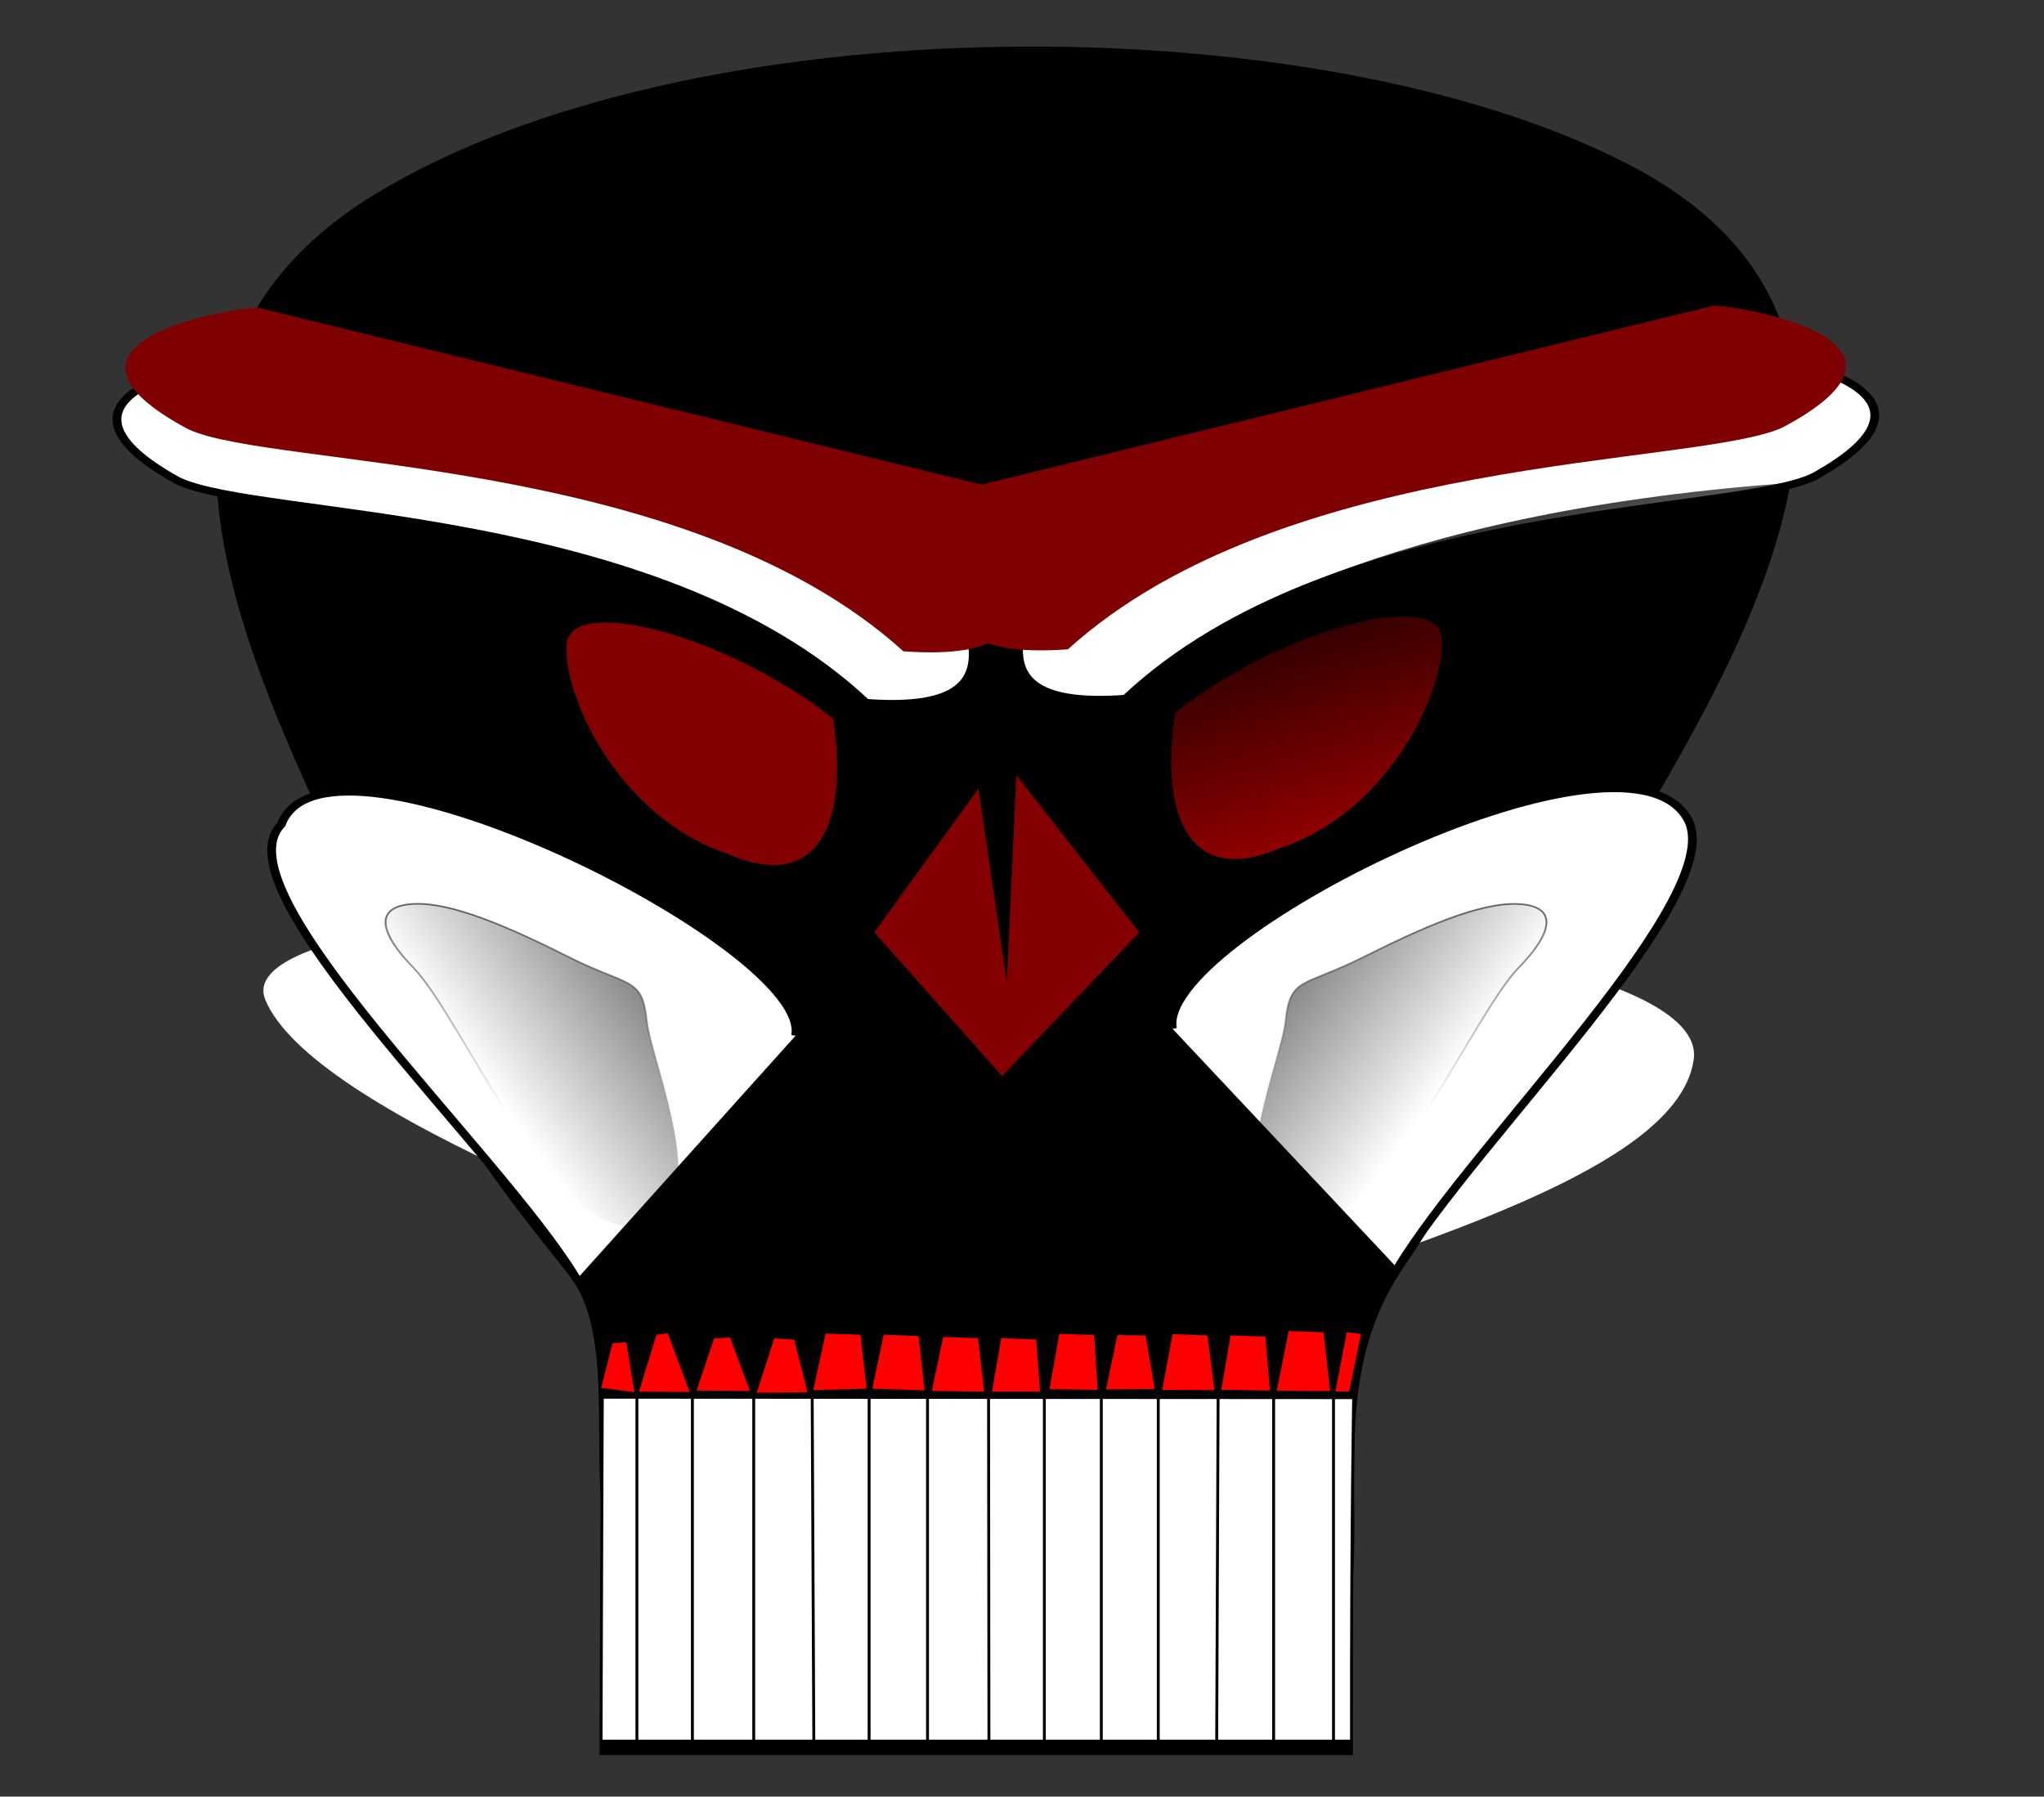 <?xml version="1.0"?><svg width="732.254" height="643.653" xmlns="http://www.w3.org/2000/svg" xmlns:xlink="http://www.w3.org/1999/xlink">
 <rect width="100%" height="100%" fill="#333333" stroke="none"/>
 <defs>
  <radialGradient xlink:href="#linearGradient13863" id="radialGradient2969" gradientUnits="userSpaceOnUse" gradientTransform="matrix(1,1.727537e-6,3.053244e-6,0.982,-608.571,-85.603)" spreadMethod="reflect" cx="1251.429" cy="-464.781" fx="1251.429" fy="-464.781" r="228.627"/>
  <radialGradient xlink:href="#linearGradient18245" id="radialGradient2963" gradientUnits="userSpaceOnUse" gradientTransform="matrix(-1.135,0.622,-1.194,-0.624,313.983,-1305.16)" cx="425.122" cy="-648.215" fx="425.122" fy="-648.215" r="9.816"/>
  <radialGradient xlink:href="#linearGradient18245" id="radialGradient2960" gradientUnits="userSpaceOnUse" gradientTransform="matrix(1.135,0.622,1.194,-0.624,1018.452,-1279.57)" cx="425.122" cy="-648.215" fx="425.122" fy="-648.215" r="9.816"/>
  <linearGradient id="linearGradient13863">
   <stop stop-color="#ffa6a6" stop-opacity="0" offset="0" id="stop14601"/>
   <stop stop-color="#ffa6a6" id="stop14603" offset="1"/>
  </linearGradient>
  <linearGradient id="linearGradient18245">
   <stop stop-color="#ffffff" offset="0" id="stop18247"/>
   <stop stop-color="#000000" stop-opacity="0" offset="1" id="stop18249"/>
  </linearGradient>
  <linearGradient xlink:href="#linearGradient5376" id="linearGradient6122" x1="0.391" y1="-0.435" x2="0.391" y2="0.642"/>
  <linearGradient xlink:href="#linearGradient6110" id="linearGradient6120" x1="1.32" y1="-0.002" x2="0.391" y2="0.642"/>
  <linearGradient xlink:href="#linearGradient6110" id="linearGradient6116" x1="-0.32" y1="-0.002" x2="0.609" y2="0.642"/>
  <linearGradient xlink:href="#linearGradient5376" id="linearGradient5382" x1="0.609" y1="-0.435" x2="0.609" y2="0.642"/>
  <radialGradient xlink:href="#linearGradient4628" id="radialGradient4646" gradientUnits="userSpaceOnUse" gradientTransform="matrix(1.615,1.916895e-2,-0.15,1.11,-1089.598,-118.309)" cx="2388.633" cy="335.417" fx="2388.633" fy="335.417" r="108"/>
  <radialGradient xlink:href="#linearGradient3830" id="radialGradient3894" gradientUnits="userSpaceOnUse" gradientTransform="matrix(1,9.396515e-7,-1.722301e-6,1.833,-99.999,-531.225)" cx="1137.439" cy="641.944" fx="1137.439" fy="641.944" r="11"/>
  <radialGradient xlink:href="#linearGradient3830" id="radialGradient3892" gradientUnits="userSpaceOnUse" gradientTransform="matrix(1,0,0,1.045,-115.5,-26.073)" cx="1136.909" cy="639.462" fx="1136.909" fy="639.462" r="11"/>
  <radialGradient xlink:href="#linearGradient3830" id="radialGradient3882" gradientUnits="userSpaceOnUse" gradientTransform="matrix(1,0,0,1.045,139,-28.323)" cx="1138.5" cy="633.036" fx="1138.5" fy="633.036" r="11"/>
  <radialGradient xlink:href="#linearGradient3830" id="radialGradient3880" gradientUnits="userSpaceOnUse" gradientTransform="matrix(1,0,0,1.045,119,-28.823)" cx="1138.588" cy="638.244" fx="1138.588" fy="638.244" r="11"/>
  <radialGradient xlink:href="#linearGradient3830" id="radialGradient3878" gradientUnits="userSpaceOnUse" gradientTransform="matrix(1,0,0,1.045,99,-27.073)" cx="1137.793" cy="636.384" fx="1137.793" fy="636.384" r="11"/>
  <radialGradient xlink:href="#linearGradient3830" id="radialGradient3876" gradientUnits="userSpaceOnUse" gradientTransform="matrix(1,0,0,1.045,79,-27.573)" cx="1138.942" cy="636.722" fx="1138.942" fy="636.722" r="11"/>
  <radialGradient xlink:href="#linearGradient3830" id="radialGradient3866" gradientUnits="userSpaceOnUse" gradientTransform="matrix(1,9.511639e-7,-1.917614e-6,2.016,-20.499,-645.173)" cx="1138.588" cy="639.183" fx="1138.588" fy="639.183" r="11"/>
  <radialGradient xlink:href="#linearGradient3830" id="radialGradient3864" gradientUnits="userSpaceOnUse" gradientTransform="matrix(1,0,0,1.045,-40.5,-27.823)" cx="1138.412" cy="637.771" fx="1138.412" fy="637.771" r="11"/>
  <radialGradient xlink:href="#linearGradient3830" id="radialGradient3862" gradientUnits="userSpaceOnUse" gradientTransform="matrix(1,0,0,1.817,-60.5,-519.086)" cx="1138.5" cy="640.388" fx="1138.5" fy="640.388" r="11"/>
  <radialGradient xlink:href="#linearGradient3830" id="radialGradient3860" gradientUnits="userSpaceOnUse" gradientTransform="matrix(1,3.013427e-6,-4.926139e-6,1.64,-80.566,-406.101)" cx="1138.304" cy="639.138" fx="1138.304" fy="639.138" r="11"/>
  <radialGradient xlink:href="#linearGradient3830" id="radialGradient3850" gradientUnits="userSpaceOnUse" gradientTransform="matrix(0.998,5.514742e-2,-9.641393e-2,1.746,123.056,-535.269)" cx="1138.105" cy="637.454" fx="1138.105" fy="637.454" r="11"/>
  <radialGradient xlink:href="#linearGradient3830" id="radialGradient3848" gradientUnits="userSpaceOnUse" gradientTransform="matrix(1,-1.242264e-6,1.917614e-6,1.544,39.999,-344.905)" cx="1138.412" cy="636.722" fx="1138.412" fy="636.722" r="11"/>
  <radialGradient xlink:href="#linearGradient3830" id="radialGradient3842" gradientUnits="userSpaceOnUse" gradientTransform="matrix(0.999,-4.830962e-2,9.642365e-2,1.994,-39.71,-571.171)" cx="1138.341" cy="635.604" fx="1138.341" fy="635.604" r="11"/>
  <radialGradient xlink:href="#linearGradient3830" id="radialGradient3838" cx="1138.588" cy="642.505" fx="1138.588" fy="642.505" r="11" gradientTransform="matrix(1,8.706378e-7,-1.917614e-6,2.203,1.232077e-3,-769.882)" gradientUnits="userSpaceOnUse"/>
  <linearGradient xlink:href="#linearGradient16070" id="linearGradient3100" x1="-0.433" y1="2.38" x2="0.632" y2="0.705"/>
  <linearGradient xlink:href="#linearGradient16070" id="linearGradient3079" x1="1.779" y1="1.349" x2="0.188" y2="0.15"/>
  <linearGradient xlink:href="#linearGradient16070" id="linearGradient3077" x1="0.993" y1="2.083" x2="0.471" y2="0.484"/>
  <linearGradient xlink:href="#linearGradient16070" id="linearGradient3075" x1="1.267" y1="1.104" x2="0.204" y2="0.241"/>
  <radialGradient xlink:href="#linearGradient16070" id="radialGradient3073" gradientUnits="userSpaceOnUse" gradientTransform="matrix(1,0,0,0.881,0,92.843)" cx="1699" cy="783.362" fx="1699" fy="783.362" r="135"/>
  <linearGradient xlink:href="#linearGradient15316" id="linearGradient18348" gradientUnits="userSpaceOnUse" gradientTransform="matrix(-3.474282e-2,-0.553,-0.604,-2.008326e-2,-42.987,1327.143)" x1="1081.304" y1="736.654" x2="982.705" y2="738.55"/>
  <linearGradient xlink:href="#linearGradient15316" id="linearGradient18342" gradientUnits="userSpaceOnUse" gradientTransform="matrix(-2.46556e-2,-0.387,-0.429,-1.406983e-2,1584.733,1179.134)" x1="1081.304" y1="736.654" x2="982.705" y2="738.55"/>
  <radialGradient xlink:href="#linearGradient16070" id="radialGradient18340" gradientUnits="userSpaceOnUse" gradientTransform="matrix(1,0,0,0.881,0,92.843)" cx="1699" cy="783.362" fx="1699" fy="783.362" r="135"/>
  <radialGradient xlink:href="#linearGradient16070" id="radialGradient18286" cx="1670" cy="520.324" fx="1670" fy="520.324" r="124.5" gradientTransform="matrix(-1.491236e-2,2.066,-0.787,-2.425361e-2,2104.477,-3092.228)" gradientUnits="userSpaceOnUse"/>
  <radialGradient xlink:href="#linearGradient16070" id="radialGradient18284" cx="1656.158" cy="863.626" fx="1656.158" fy="863.626" r="124.5" gradientTransform="matrix(-0.739,-2.721,0.466,-0.54,2589.289,5321.613)" gradientUnits="userSpaceOnUse"/>
  <linearGradient xlink:href="#linearGradient15316" id="linearGradient15340" gradientUnits="userSpaceOnUse" gradientTransform="matrix(-2.46556e-2,-3.755,-0.429,-0.136,1376.726,5404.85)" x1="1234.008" y1="454.698" x2="1076.485" y2="473.089"/>
  <linearGradient xlink:href="#linearGradient15316" id="linearGradient15332" gradientUnits="userSpaceOnUse" gradientTransform="matrix(-0.373,-0.928,-0.928,0.373,2195.82,1807.319)" x1="1081.304" y1="736.654" x2="982.705" y2="738.55"/>
  <linearGradient xlink:href="#linearGradient15316" id="linearGradient15326" gradientUnits="userSpaceOnUse" x1="1081.304" y1="736.654" x2="982.705" y2="738.55" gradientTransform="matrix(-1,0,0,1,2291.599,404.325)"/>
  <linearGradient xlink:href="#linearGradient15316" id="linearGradient15322" x1="1081.304" y1="736.654" x2="982.705" y2="738.55" gradientUnits="userSpaceOnUse" gradientTransform="matrix(1,0,0,1.013,2,384.881)"/>
  <radialGradient xlink:href="#linearGradient13102" id="radialGradient13112" gradientUnits="userSpaceOnUse" gradientTransform="matrix(-0.808,0.262,5.927436e-2,0.183,2171.26,-85.395)" cx="1114.935" cy="352.684" fx="1114.935" fy="352.684" r="148.97"/>
  <radialGradient xlink:href="#linearGradient13102" id="radialGradient13108" cx="1114.935" cy="352.684" fx="1114.935" fy="352.684" r="148.97" gradientTransform="matrix(0.808,0.262,-5.927436e-2,0.183,124.976,-81.603)" gradientUnits="userSpaceOnUse"/>
  <linearGradient xlink:href="#linearGradient11630" id="linearGradient11640" x1="0.412" y1="0.005" x2="0.589" y2="0.504"/>
  <linearGradient xlink:href="#linearGradient11630" id="linearGradient11636" x1="0.58" y1="-0.003" x2="0.4" y2="0.5"/>
  <linearGradient xlink:href="#linearGradient10894" id="linearGradient10900" x1="0.5" y1="1.236" x2="0.5" y2="0.153"/>
  <linearGradient xlink:href="#linearGradient9432" id="linearGradient9438" x1="0.5" y1="1.248" x2="0.5" y2="0.295"/>
  <linearGradient xlink:href="#linearGradient7970" id="linearGradient7976" x1="0.696" y1="1.085" x2="0.744" y2="0.398"/>
  <linearGradient xlink:href="#linearGradient12976" id="linearGradient12988" x1="579.147" y1="1187.382" x2="180.689" y2="41.697" gradientUnits="userSpaceOnUse"/>
  <linearGradient xlink:href="#linearGradient12976" id="linearGradient12974" x1="945.382" y1="1219.152" x2="1127.573" y2="1219.152" gradientUnits="userSpaceOnUse" spreadMethod="reflect"/>
  <linearGradient id="linearGradient12976">
   <stop stop-color="#000000" id="stop12978" offset="0"/>
   <stop stop-color="#000000" stop-opacity="0" id="stop12980" offset="1"/>
  </linearGradient>
  <linearGradient id="linearGradient7970">
   <stop stop-color="#000000" offset="0" id="stop7972"/>
   <stop stop-color="#000000" stop-opacity="0" offset="1" id="stop7974"/>
  </linearGradient>
  <linearGradient id="linearGradient9432">
   <stop stop-color="#000000" offset="0" id="stop9434"/>
   <stop stop-color="#000000" stop-opacity="0" offset="1" id="stop9436"/>
  </linearGradient>
  <linearGradient id="linearGradient10894">
   <stop stop-color="#000000" offset="0" id="stop10896"/>
   <stop stop-color="#000000" stop-opacity="0" offset="1" id="stop10898"/>
  </linearGradient>
  <linearGradient id="linearGradient11630">
   <stop stop-color="#000000" offset="0" id="stop11632"/>
   <stop stop-color="#000000" stop-opacity="0" offset="1" id="stop11634"/>
  </linearGradient>
  <linearGradient id="linearGradient13102">
   <stop stop-color="#000000" offset="0" id="stop13104"/>
   <stop stop-color="#000000" stop-opacity="0" offset="1" id="stop13106"/>
  </linearGradient>
  <linearGradient id="linearGradient15316">
   <stop stop-color="#000000" offset="0" id="stop15318"/>
   <stop stop-color="#000000" stop-opacity="0" offset="1" id="stop15320"/>
  </linearGradient>
  <linearGradient id="linearGradient16070">
   <stop stop-color="#000000" offset="0" id="stop16072"/>
   <stop stop-color="#000000" stop-opacity="0" offset="1" id="stop16074"/>
  </linearGradient>
  <linearGradient id="linearGradient3830">
   <stop stop-color="#000000" offset="0" id="stop3832"/>
   <stop stop-color="#000000" stop-opacity="0" offset="1" id="stop3834"/>
  </linearGradient>
  <linearGradient id="linearGradient4628">
   <stop stop-color="#000000" offset="0" id="stop4630"/>
   <stop stop-color="#000000" stop-opacity="0" offset="1" id="stop4632"/>
  </linearGradient>
  <linearGradient id="linearGradient5376">
   <stop stop-color="#000000" offset="0" id="stop5378"/>
   <stop stop-color="#000000" stop-opacity="0" offset="1" id="stop5380"/>
  </linearGradient>
  <linearGradient id="linearGradient6110">
   <stop stop-color="#000000" offset="0" id="stop6112"/>
   <stop stop-color="#000000" stop-opacity="0" offset="1" id="stop6114"/>
  </linearGradient>
 </defs>
 <g>
  <title>Layer 1</title>
  <g externalResourcesRequired="false" id="layer1">
   <g externalResourcesRequired="false" transform="matrix(1.04 0 0 0.898 -730.189 -71.854)" id="g2898">
    <path fill="white" fill-rule="evenodd" stroke-width="1px" d="m793.513,478.917c-21.96,-61.177 501.728,-50.892 492,24c-6.271,48.283 -114.071,80.381 -228.586,123.879c-125.122,-49.133 -247.729,-104.181 -263.415,-147.879z" id="path2326"/>
    <path fill="#000000" fill-rule="evenodd" stroke="black" stroke-width="3" stroke-miterlimit="4" d="m1263.294,147.501c107.15,65 35,195.714 -2.85,271.429c-37.86,75.714 -47.65,117.662 -76.03,165.714c-29.55,50.028 -9.39,104.237 -22.06,155.836c-76.02,-33.956 -187.63,28.45 -230.49,-2.979c-38.386,-33.414 -8.85,-114.443 -32.418,-149.443c-23.571,-35 -43.293,-59.128 -67.578,-134.843c-24.286,-75.714 -107.858,-217.857 0,-294.285c107.856,-76.429 324.286,-76.429 431.426,-11.429z" id="path8349"/>
    <path fill="url(#linearGradient11636)" fill-rule="evenodd" stroke-width="1px" d="m999.428,358.781c-8.839,148.492 -67.882,48.79 -123.037,28.284c-55.154,-20.506 -93.692,-60.104 -97.581,-110.309c159.453,24.749 196.222,54.447 220.617,82.024z" id="path10902"/>
    <path fill="black" fill-rule="evenodd" stroke="black" stroke-width="0.509px" d="m1040.994,393.461l-29.393,50.703l36.073,50.703l38.745,-50.703l-34.737,-55.457l-2.672,72.886l-8.016,-68.132z" id="path8351"/>
    <path fill="white" fill-rule="evenodd" stroke="black" stroke-width="3" stroke-miterlimit="4" d="m1029.01,294.644c-7.143,16.429 37.857,71.429 -28.571,65.714c-72.143,-78.572 -209.286,-72.857 -237.143,-88.572c-53.571,-34.286 11.429,-47.857 22.857,-48.571" id="path8353"/>
    <path fill="white" fill-rule="evenodd" stroke="black" stroke-width="3" stroke-miterlimit="4" d="m1061.299,293.009c7.143,16.429 -37.857,71.429 28.572,65.714c72.143,-78.571 209.285,-72.857 237.143,-88.571c53.571,-34.286 -11.429,-47.857 -22.857,-48.571" id="path8355"/>
    <path fill="none" fill-rule="evenodd" stroke="black" stroke-width="3.524" stroke-miterlimit="4" d="m1040.656,395.708l-35.868,57.339l44.02,57.339l47.28,-57.339l-42.389,-62.714l-3.261,82.424l-9.782,-77.049z" id="path8357"/>
    <path fill="black" fill-rule="evenodd" stroke="black" stroke-width="1px" d="m987.581,361.787c5.357,38.929 -5.714,62.143 -34.286,48.571c-37.143,-13.571 -54.643,-58.929 -52.857,-75.714c1.786,-16.786 51.786,-3.214 87.143,27.143z" id="path8359"/>
    <path fill="white" fill-rule="evenodd" stroke="black" stroke-width="3" stroke-miterlimit="4" d="m976.153,493.216c6.071,-35.357 -161.786,-132.143 -177.143,-84.286c-22.5,26.429 75.354,130.357 101.782,181.429" id="path8361"/>
    <path fill="white" fill-rule="evenodd" stroke="black" stroke-width="3" stroke-miterlimit="4" d="m1105.991,490.444c-6.071,-35.357 153.957,-128.355 177.143,-84.286c16.187,29.712 -73.189,128.791 -99.618,179.863" id="path8363"/>
    <path fill="black" fill-rule="evenodd" stroke="black" stroke-width="1px" d="m1108.887,362.762c-5.357,38.929 5.714,62.143 34.286,48.572c37.143,-13.572 54.643,-58.929 52.857,-75.714c-1.786,-16.786 -51.786,-3.214 -87.143,27.143z" id="path8365"/>
    <path fill="none" fill-rule="evenodd" stroke="black" stroke-width="3.248" stroke-miterlimit="4" d="m1108.502,365.411c-5.639,43.347 6.015,69.195 36.089,54.084c39.097,-15.112 57.518,-65.616 55.638,-84.307c-1.88,-18.691 -54.51,-3.579 -91.728,30.223z" id="path8367"/>
    <path fill="none" fill-rule="evenodd" stroke="black" stroke-width="3.248" stroke-miterlimit="4" d="m989.518,368.066c5.639,43.347 -6.015,69.195 -36.09,54.084c-39.097,-15.112 -57.518,-65.616 -55.638,-84.307c1.88,-18.691 54.51,-3.579 91.728,30.223z" id="path8369"/>
    <g externalResourcesRequired="false" fill="white" id="g10707" transform="matrix(0.996 0 0 6.151 848.872 -3365.32)">
     <path fill="white" fill-rule="evenodd" stroke="black" stroke-width="1px" id="path10709" d="m60.962,650.344l259.882,0.029c0,0 -0.885,8.581 -0.782,23.087l-18.54,0l-18.54,0l-18.54,0l-18.539,0l-18.54,0l-18.54,0l-18.54,0l-18.54,0l-18.539,0l-18.54,0l-18.54,0l-18.54,0l-18.54,0l-18.54,0c0.181,-11.053 0.458,-23.116 0.458,-23.116z"/>
     <path fill="white" fill-rule="evenodd" stroke="black" stroke-width="1px" id="path10711" d="m72.916,673.374l0,-23.157"/>
     <path fill="white" fill-rule="evenodd" stroke="black" stroke-width="1px" id="path10713" d="m92.109,673.374l0,-23.157"/>
     <path fill="white" fill-rule="evenodd" stroke="black" stroke-width="1px" id="path10715" d="m113.323,673.535l0,-23.128"/>
     <path fill="white" fill-rule="evenodd" stroke="black" stroke-width="1px" id="path10717" d="m134.11,673.297l-0.585,-23.08"/>
     <path fill="white" fill-rule="evenodd" stroke="black" stroke-width="1px" id="path10719" d="m153.224,673.378l0,-23.161"/>
     <path fill="white" fill-rule="evenodd" stroke="black" stroke-width="1px" id="path10721" d="m173.427,673.535l0,-23.318"/>
     <path fill="white" fill-rule="evenodd" stroke="black" stroke-width="1px" id="path10723" d="m194.671,673.547l-0.133,-23.082"/>
     <path fill="white" fill-rule="evenodd" stroke="black" stroke-width="1px" id="path10725" d="m213.833,673.455l0,-23.238"/>
     <path fill="white" fill-rule="evenodd" stroke="black" stroke-width="1px" id="path10727" d="m233.531,673.297l0,-22.971"/>
     <path fill="white" fill-rule="evenodd" stroke="black" stroke-width="1px" id="path10729" d="m253.229,673.297l0,-23.08"/>
     <path fill="white" fill-rule="evenodd" stroke="black" stroke-width="1px" id="path10731" d="m273.432,673.458l0.498,-22.971"/>
     <path fill="white" fill-rule="evenodd" stroke="black" stroke-width="1px" id="path10733" d="m293.13,673.378l0,-22.89"/>
     <path fill="white" fill-rule="evenodd" stroke="black" stroke-width="1px" id="path10735" d="m313.838,673.511l0,-23.294"/>
    </g>
    <path opacity="0.512" fill="#ff0000" fill-rule="evenodd" stroke-width="3.248" stroke-miterlimit="4" d="m989.101,366.703c5.639,43.346 -6.015,69.195 -36.089,54.084c-39.097,-15.112 -57.518,-65.617 -55.638,-84.308c1.879,-18.69 54.51,-3.579 91.727,30.224z" id="path7242"/>
    <path opacity="0.567" fill="#ff0000" fill-rule="evenodd" stroke-width="3.248" stroke-miterlimit="4" d="m1106.921,364.289c-5.639,43.347 6.015,69.196 36.089,54.084c39.097,-15.112 57.518,-65.616 55.638,-84.307c-1.88,-18.691 -54.51,-3.579 -91.728,30.223z" id="path8704"/>
    <path opacity="0.518" fill="#ff0000" fill-rule="evenodd" stroke-width="3.524" stroke-miterlimit="4" d="m1039.143,394.64l-35.868,57.339l44.02,57.339l47.281,-57.339l-42.389,-62.714l-3.261,82.424l-9.782,-77.049z" id="path10166"/>
    <path fill="url(#linearGradient11640)" fill-rule="evenodd" stroke-width="1px" d="m1091.064,356.356c8.83,148.493 67.88,48.791 123.03,28.284c55.16,-20.506 97.94,-61.518 101.83,-111.722c-136.12,12.02 -200.47,55.861 -224.86,83.438z" id="path11638"/>
    <path fill="#7f0000" fill-rule="evenodd" stroke-width="3" stroke-miterlimit="4" d="m1042.978,274.147c-7.418,16.429 39.317,71.429 -29.674,65.714c-74.926,-78.572 -217.359,-72.857 -246.29,-88.572c-55.638,-34.286 11.869,-47.857 23.739,-48.571" id="path12374"/>
    <path fill="#7f0000" fill-rule="evenodd" stroke-width="3" stroke-miterlimit="4" d="m1040.283,273.354c7.418,16.429 -39.318,71.429 29.674,65.714c74.926,-78.572 217.359,-72.857 246.29,-88.571c55.638,-34.286 -11.869,-47.857 -23.739,-48.571" id="path13110"/>
    <path fill="#ff0000" fill-rule="evenodd" stroke-width="1px" d="m1023.104,634.917l17.995,0.323l-2.086,-21.323l-12,-0.5l-3.909,21.5z" id="path3102"/>
    <path fill="#ff0000" fill-rule="evenodd" stroke-width="1px" d="m1043.811,635.241l16.581,-0.03l-1.379,-20.793l-12,-0.5l-3.202,21.323z" id="path3840"/>
    <path fill="#ff0000" fill-rule="evenodd" stroke-width="1px" d="m1063.634,634.198l16.581,0.323l-1.202,-21.854l-12,-0.5l-3.379,22.03z" id="path3844"/>
    <path fill="#ff0000" fill-rule="evenodd" stroke-width="1px" d="m1083.104,634.344l16.757,-0.207l-3.146,-21.323l-9.702,-0.146l-3.909,21.677z" id="path3846"/>
    <path fill="#ff0000" fill-rule="evenodd" stroke-width="1px" d="m942.073,634.792l18.349,0.146l-6.859,-21.323l-5.459,0.384l-6.03,20.793z" id="path3852"/>
    <path fill="#ff0000" fill-rule="evenodd" stroke-width="1px" d="m962.781,635.646l17.464,-0.207l-4.561,-20.97l-6.874,-0.5l-6.03,21.677z" id="path3854"/>
    <path fill="#ff0000" fill-rule="evenodd" stroke-width="1px" d="m982.25,634.603l18.348,-0.561l-2.086,-21.5l-12,-0.5l-4.263,22.561z" id="path3856"/>
    <path fill="#ff0000" fill-rule="evenodd" stroke-width="1px" d="m1002.604,634.042l17.995,0.677l-2.086,-21.677l-12,-0.5l-3.909,21.5z" id="path3858"/>
    <path fill="#ff0000" fill-rule="evenodd" stroke-width="1px" d="m1102.457,634.499l17.995,0.146l-2.439,-21.854l-12,-0.5l-3.555,22.207z" id="path3868"/>
    <path fill="#ff0000" fill-rule="evenodd" stroke-width="1px" d="m1122.811,634.469l16.758,0.323l-1.556,-21.5l-12,-0.5l-3.202,21.677z" id="path3870"/>
    <path fill="#ff0000" fill-rule="evenodd" stroke-width="1px" d="m1141.927,634.841l18.348,0.146l-2.263,-23.444l-12,-0.5l-4.086,23.798z" id="path3872"/>
    <path fill="#ff0000" fill-rule="evenodd" stroke-width="1px" d="m1162.104,635.164l4.736,-0.03l4.102,-22.914l-4.929,-0.677l-3.909,23.621z" id="path3874"/>
    <path fill="#ff0000" fill-rule="evenodd" stroke-width="1px" d="m909.195,633.701l11.454,1.737l-2.793,-19.909l-4.752,0.384l-3.909,17.788z" id="path3884"/>
    <path fill="#ff0000" fill-rule="evenodd" stroke-width="1px" d="m922.22,635.237l17.464,0.146l-7.566,-23.445l-3.868,0.561l-6.03,22.737z" id="path3886"/>
    <path fill="url(#linearGradient6116)" fill-rule="evenodd" stroke="url(#linearGradient5382)" stroke-width="0.629px" d="m1225.425,465.849c11.476,-13.601 13.519,-24.209 0,-25.152c-13.519,-0.943 -33.955,9.746 -54.077,21.379c-20.122,11.633 -24.838,7.546 -26.41,25.152c-1.572,17.606 -25.781,78.286 3.773,81.744c29.553,3.458 59.736,-83.002 76.714,-103.123z" id="path4648"/>
    <path fill="url(#linearGradient6120)" fill-rule="evenodd" stroke="url(#linearGradient6122)" stroke-width="0.63px" d="m844.326,465.853c-11.493,-13.622 -13.539,-24.244 0,-25.189c13.539,-0.945 34.005,9.761 54.156,21.411c20.151,11.65 24.874,7.557 26.448,25.189c1.574,17.632 25.819,78.401 -3.778,81.864c-29.597,3.464 -59.824,-83.124 -76.826,-103.275z" id="path6118"/>
   </g>
  </g>
 </g>
</svg>